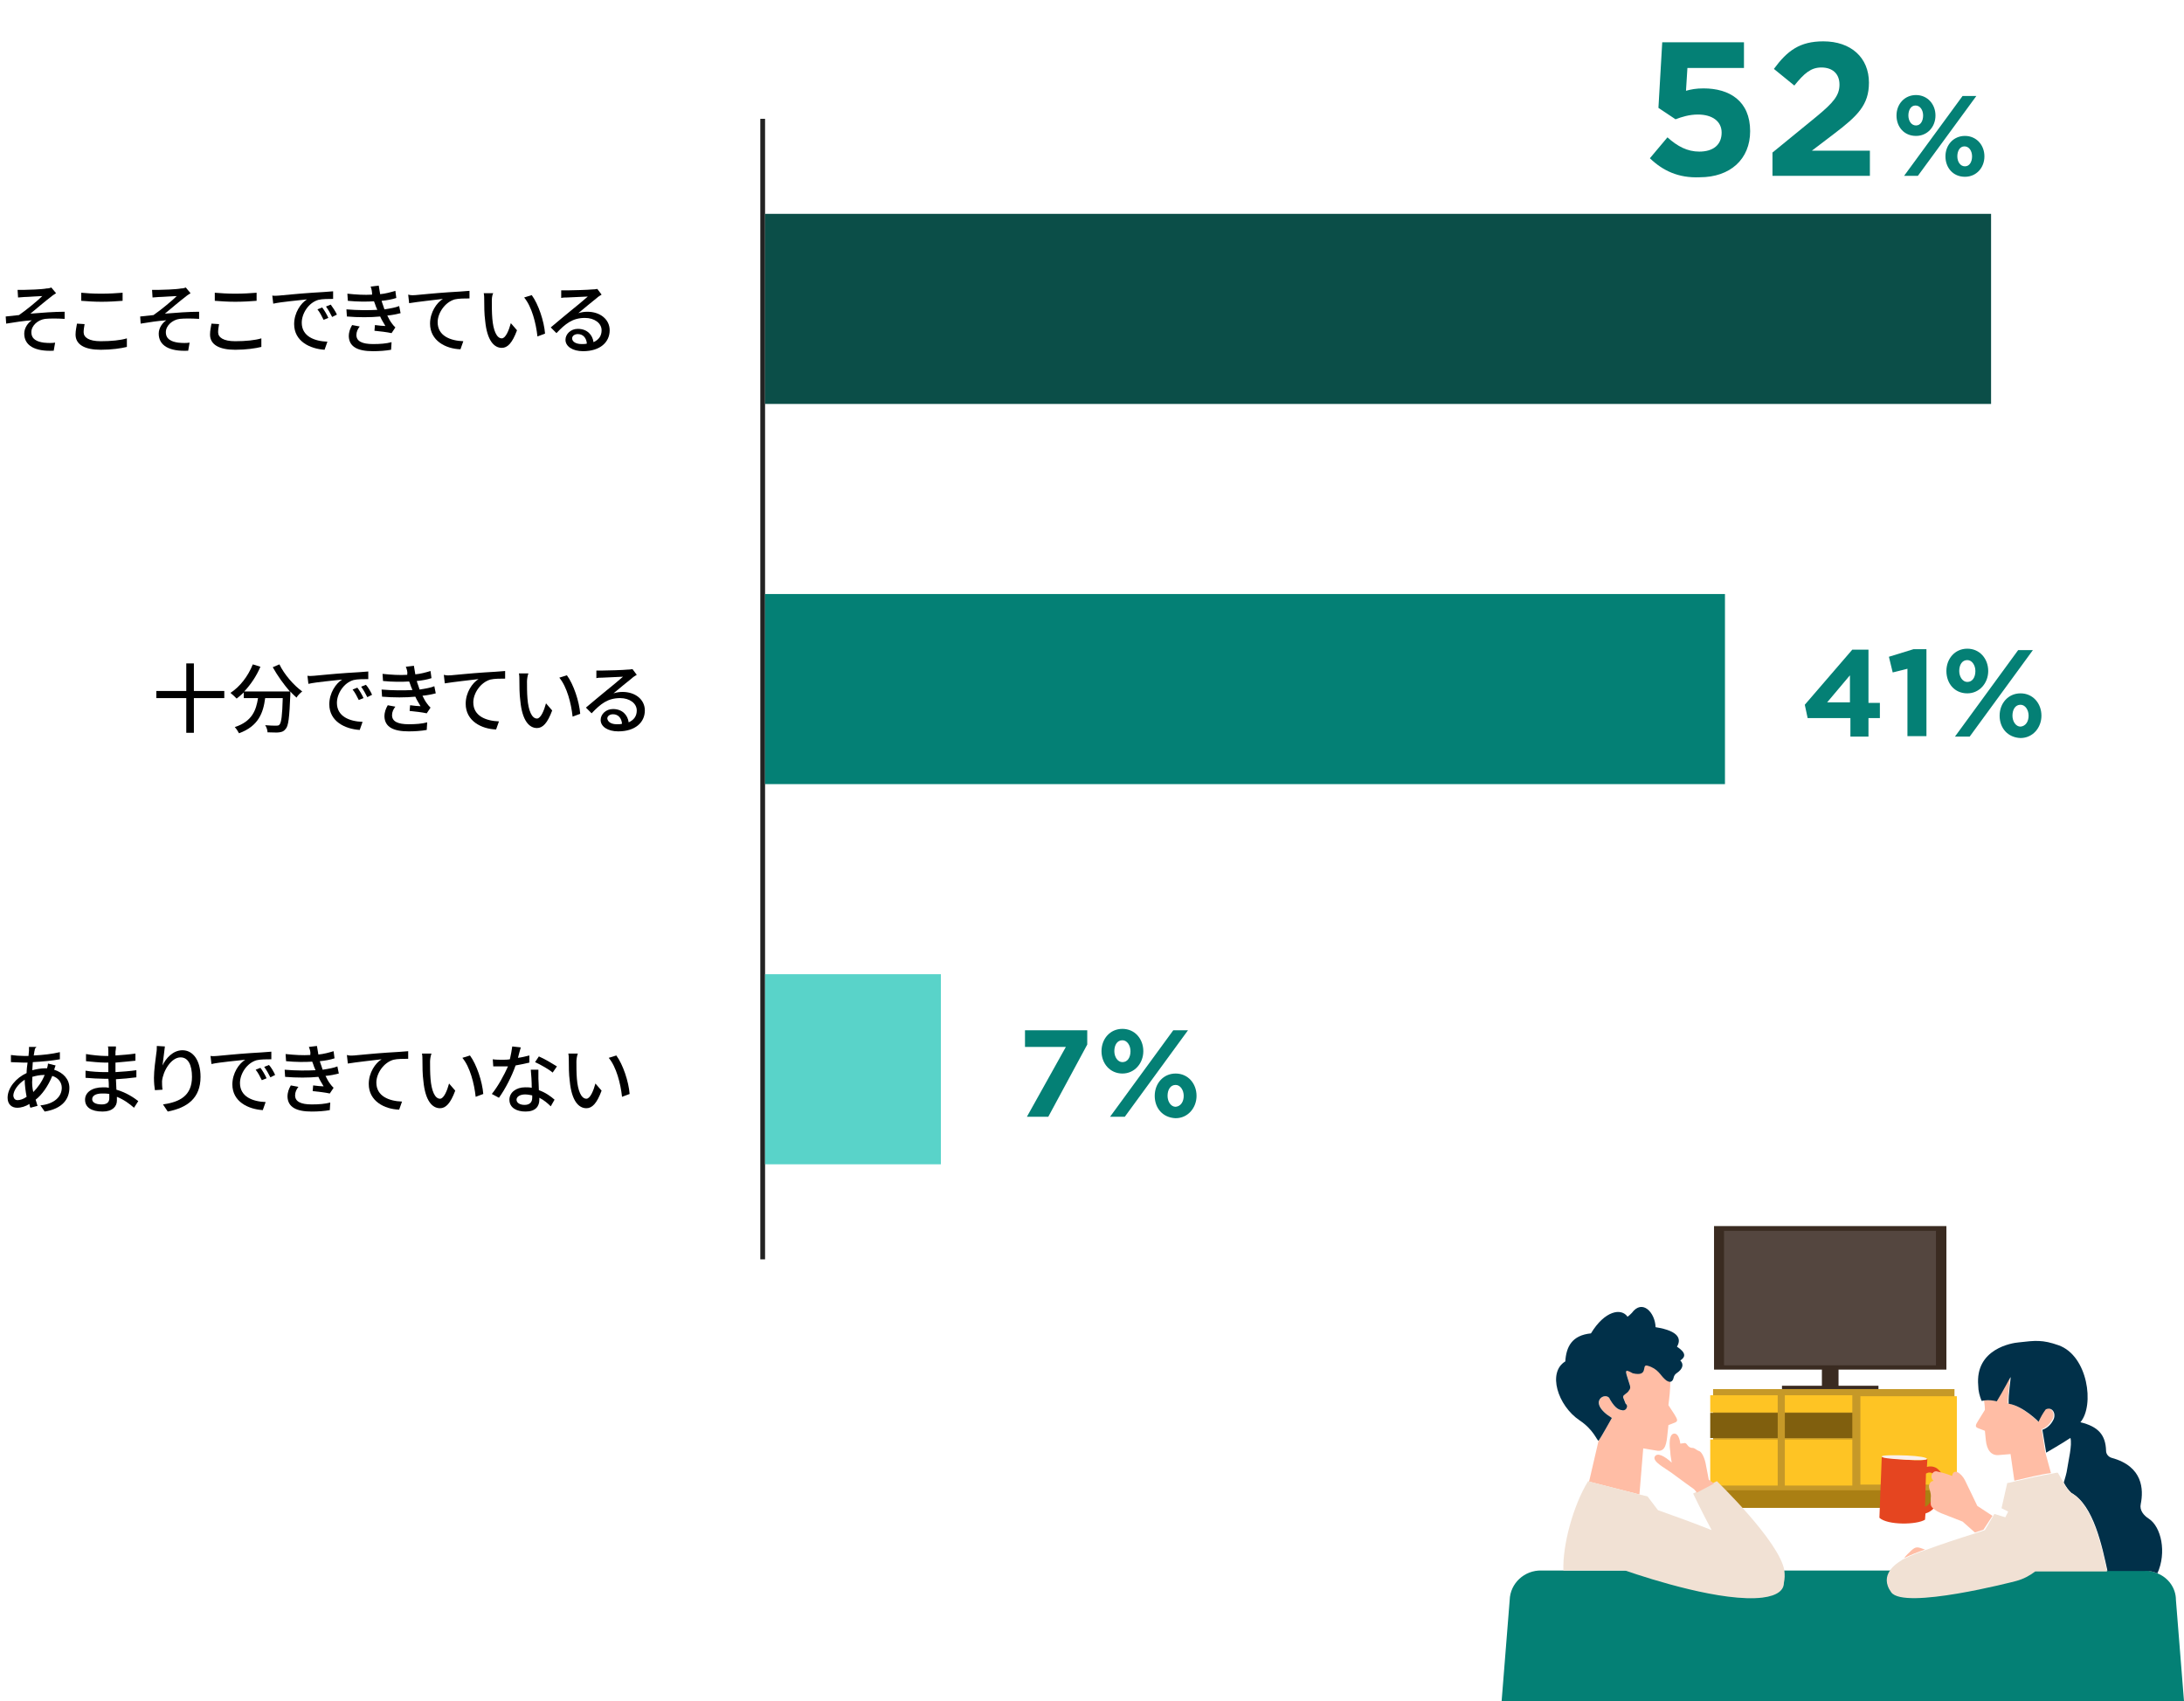 <?xml version="1.0" encoding="utf-8"?>
<!-- Generator: Adobe Illustrator 26.3.1, SVG Export Plug-In . SVG Version: 6.00 Build 0)  -->
<svg version="1.1" id="レイヤー_1" xmlns="http://www.w3.org/2000/svg" xmlns:xlink="http://www.w3.org/1999/xlink" x="0px"
	 y="0px" viewBox="0 0 459.6 358" style="enable-background:new 0 0 459.6 358;" xml:space="preserve">
<style type="text/css">
	.st0{enable-background:new    ;}
	.st1{fill:#048075;}
	.st2{fill:#222222;}
	.st3{fill:none;stroke:#222222;}
	.st4{fill:#0B4E48;}
	.st5{fill:#59D3C9;}
	.st6{fill:#AA7F13;}
	.st7{fill:#C69928;}
	.st8{fill:#FEC424;}
	.st9{fill:#805F0E;}
	.st10{fill:#3A2B21;}
	.st11{fill:#54463F;}
	.st12{fill:#FFBDA5;}
	.st13{fill:#013049;}
	.st14{fill:#F1E1D4;}
	.st15{fill:#E54520;}
	.st16{fill:#F9F0ED;}
</style>
<g id="グループ_7757" transform="translate(-780 -2143)">
	<g class="st0">
		<path class="st1" d="M1127.2,2176.3l3.7-4.4c2.1,1.9,4.2,3,6.7,3c2.9,0,4.7-1.4,4.7-4c0-2.4-2-3.8-5-3.8c-1.8,0-3.4,0.5-4.7,1
			l-3.6-2.4l0.8-13.8h17.2v5.4h-11.9l-0.3,4.8c1.1-0.3,2.1-0.5,3.7-0.5c5.4,0,9.8,2.6,9.8,9c0,5.9-4.2,9.7-10.6,9.7
			C1133.2,2180.5,1129.9,2178.9,1127.2,2176.3z"/>
		<path class="st1" d="M1153,2175.1l9.3-7.6c3.5-2.9,4.8-4.4,4.8-6.7c0-2.4-1.6-3.6-3.8-3.6c-2.2,0-3.6,1.2-5.7,3.8l-4.3-3.5
			c2.8-3.8,5.4-5.8,10.4-5.8c5.8,0,9.6,3.4,9.6,8.7c0,4.7-2.4,7-7.4,10.8l-4.6,3.5h12.2v5.3H1153V2175.1z"/>
	</g>
	<g class="st0">
		<path class="st1" d="M1179.1,2167.3c0-2.4,1.7-4.3,4.1-4.3c2.4,0,4.1,1.9,4.1,4.3c0,2.4-1.7,4.3-4.1,4.3
			C1180.7,2171.6,1179.1,2169.7,1179.1,2167.3z M1193,2163.2h2.9l-12.3,16.8h-2.9L1193,2163.2z M1184.7,2167.3
			c0-1.1-0.6-2.1-1.6-2.1c-1,0-1.5,1-1.5,2.1c0,1.1,0.6,2.1,1.6,2.1C1184.2,2169.4,1184.7,2168.4,1184.7,2167.3z M1189.4,2175.9
			c0-2.4,1.7-4.3,4.1-4.3c2.4,0,4.1,1.9,4.1,4.3c0,2.4-1.7,4.3-4.1,4.3C1191,2180.2,1189.4,2178.3,1189.4,2175.9z M1195,2175.9
			c0-1.1-0.6-2.1-1.6-2.1c-1,0-1.5,1-1.5,2.1c0,1.1,0.6,2.1,1.6,2.1C1194.5,2178,1195,2177,1195,2175.9z"/>
	</g>
	<g id="長方形_2471" transform="translate(940 2168)">
		<rect class="st2" width="1" height="240"/>
		<rect x="0.5" y="0.5" class="st3" width="0" height="239"/>
	</g>
	<rect id="長方形_2473" x="941" y="2188" class="st4" width="258" height="40"/>
	<rect id="長方形_2476" x="941" y="2268" class="st1" width="202" height="40"/>
	<rect id="長方形_2478" x="941" y="2348" class="st5" width="37" height="40"/>
	<g class="st0">
		<path d="M787.3,2364c-0.1,0.3-0.1,0.7-0.2,1.1c2-0.1,3.8-0.3,5.5-0.7l0,1.5c-1.6,0.3-3.8,0.5-5.7,0.6c0,0.5-0.1,1.1-0.1,1.7
			c0.8-0.2,1.8-0.4,2.6-0.4c0.2,0,0.3,0,0.5,0c0.1-0.3,0.2-0.8,0.2-1l1.6,0.4c-0.1,0.2-0.2,0.6-0.3,0.9c1.9,0.6,3.2,2,3.2,3.8
			c0,2.3-1.4,4.4-5.2,5l-0.9-1.3c3-0.3,4.5-1.9,4.5-3.7c0-1.1-0.7-2.1-2-2.5c-0.9,2.2-2.2,4-3.5,5c0.1,0.4,0.3,0.9,0.4,1.3l-1.5,0.4
			c-0.1-0.2-0.2-0.5-0.2-0.8c-0.8,0.5-1.7,0.8-2.6,0.8c-1.1,0-2-0.7-2-2.1c0-2.1,1.8-4.2,4-5.2c0-0.7,0.1-1.5,0.2-2.2
			c-0.3,0-0.5,0-0.8,0c-0.8,0-2-0.1-2.7-0.1l0-1.5c0.6,0.1,2,0.2,2.8,0.2c0.3,0,0.6,0,0.9,0c0-0.4,0.1-0.8,0.1-1.1
			c0-0.3,0-0.6,0-0.8l1.6,0C787.4,2363.5,787.3,2363.8,787.3,2364z M783.7,2374.5c0.5,0,1.2-0.2,1.9-0.7c-0.2-1.1-0.4-2.4-0.4-3.6
			c-1.4,0.9-2.4,2.3-2.4,3.4C782.9,2374.2,783.2,2374.5,783.7,2374.5z M787,2372.8c0.9-0.9,1.8-2.1,2.4-3.6h-0.1
			c-1,0-1.8,0.2-2.5,0.4c0,0.1,0,0.3,0,0.4C786.7,2371,786.8,2371.9,787,2372.8z"/>
		<path d="M804.3,2364.3c0,0.2,0,0.5,0,0.8c1.4-0.1,2.8-0.2,4.2-0.4v1.5c-1.2,0.1-2.7,0.3-4.2,0.4c0,0.7,0,1.5,0,2
			c1.6-0.1,3-0.2,4.4-0.4l0,1.5c-1.5,0.2-2.8,0.3-4.3,0.4c0,0.7,0.1,1.5,0.1,2.2c2.1,0.6,3.7,1.7,4.6,2.4l-0.9,1.4
			c-0.9-0.8-2.1-1.7-3.6-2.3c0,0.3,0,0.6,0,0.8c0,1.2-0.9,2.3-3,2.3c-2.4,0-3.7-0.9-3.7-2.5c0-1.5,1.4-2.6,3.8-2.6
			c0.4,0,0.8,0,1.2,0.1c0-0.6,0-1.3-0.1-1.9c-0.3,0-0.6,0-0.9,0c-1,0-2.8-0.1-3.9-0.2l0-1.5c1.1,0.2,3,0.3,4,0.3c0.3,0,0.5,0,0.8,0
			c0-0.7,0-1.3,0-2c-0.2,0-0.4,0-0.7,0c-1.1,0-3-0.2-4-0.3l0-1.5c1.1,0.2,3,0.4,4,0.4c0.2,0,0.5,0,0.7,0c0-0.4,0-0.7,0-1
			s0-0.8-0.1-1h1.7C804.4,2363.5,804.4,2363.8,804.3,2364.3z M801.4,2375.4c0.9,0,1.6-0.3,1.6-1.3c0-0.2,0-0.5,0-0.9
			c-0.5-0.1-1-0.1-1.5-0.1c-1.4,0-2.1,0.5-2.1,1.2C799.4,2374.9,800,2375.4,801.4,2375.4z"/>
		<path d="M814.2,2367.2c0.7-1.5,2.2-3.2,4.2-3.2c2.2,0,3.8,2.1,3.8,5.6c0,4.5-2.8,6.5-6.9,7.3l-1-1.5c3.5-0.5,6.1-1.8,6.1-5.8
			c0-2.5-0.8-4.1-2.4-4.1c-2,0-3.7,2.9-3.9,5c0,0.5,0,1.1,0.1,1.8l-1.6,0.1c-0.1-0.6-0.2-1.5-0.2-2.6c0-1.5,0.3-3.7,0.5-5.2
			c0.1-0.5,0.1-1.1,0.1-1.5l1.7,0.1C814.6,2364.3,814.3,2366.2,814.2,2367.2z"/>
		<path d="M825.7,2365.2c1.2-0.1,4-0.4,7-0.6c1.7-0.1,3.3-0.2,4.4-0.3v1.6c-0.9,0-2.3,0-3.1,0.2c-2.1,0.6-3.5,2.9-3.5,4.8
			c0,2.9,2.7,3.9,5.4,4l-0.6,1.7c-3.1-0.2-6.4-1.8-6.4-5.4c0-2.4,1.4-4.4,2.7-5.2c-1.6,0.2-5.3,0.5-7.1,0.9l-0.2-1.7
			C824.8,2365.3,825.4,2365.2,825.7,2365.2z M836.1,2369.9l-1,0.4c-0.4-0.8-0.8-1.6-1.3-2.2l1-0.4
			C835.2,2368.2,835.8,2369.2,836.1,2369.9z M837.9,2369.2l-1,0.5c-0.4-0.8-0.8-1.5-1.3-2.2l1-0.4
			C837,2367.5,837.6,2368.5,837.9,2369.2z"/>
		<path d="M845,2363.3l1.7-0.2c0.1,0.6,0.2,1.2,0.3,1.8c1.1-0.1,2.2-0.4,3.2-0.7l0.2,1.5c-0.9,0.3-2,0.5-3.1,0.6
			c0.1,0.3,0.2,0.7,0.3,0.9c0.1,0.3,0.2,0.6,0.3,0.9c1.3-0.2,2.4-0.4,3.1-0.7l0.3,1.5c-0.8,0.2-1.7,0.4-2.8,0.5
			c0.3,0.6,0.6,1.2,1,1.7c0.2,0.3,0.4,0.5,0.7,0.8l-0.8,1.2c-0.9-0.2-2.5-0.4-3.6-0.5l0.1-1.2c0.8,0.1,1.7,0.2,2.2,0.2
			c-0.4-0.7-0.8-1.3-1.1-2c-2,0.2-4.6,0.2-7,0l-0.1-1.5c2.4,0.2,4.7,0.2,6.5,0.1c-0.1-0.2-0.2-0.5-0.3-0.7c-0.1-0.4-0.3-0.8-0.4-1.1
			c-1.5,0.1-3.5,0.1-5.5-0.1l-0.1-1.5c1.9,0.2,3.6,0.3,5.2,0.2c0,0,0-0.1,0-0.1C845.4,2364.4,845.2,2363.8,845,2363.3z
			 M842.1,2373.5c0,1.3,1.2,1.9,3.5,1.9c1.5,0,2.8-0.1,3.9-0.4l-0.1,1.6c-1.1,0.2-2.5,0.3-3.8,0.3c-3.2,0-5-0.9-5.1-3.1
			c0-1,0.3-1.7,0.7-2.4l1.6,0.3C842.4,2372.2,842.1,2372.8,842.1,2373.5z"/>
		<path d="M854.5,2365.1c1.2-0.1,4-0.4,7-0.6c1.7-0.1,3.3-0.2,4.4-0.3v1.6c-0.9,0-2.3,0-3.1,0.2c-2.1,0.6-3.6,2.9-3.6,4.8
			c0,2.9,2.7,3.9,5.4,4l-0.6,1.7c-3.1-0.1-6.4-1.8-6.4-5.4c0-2.4,1.4-4.4,2.7-5.2c-1.6,0.2-5.3,0.6-7.1,0.9l-0.2-1.8
			C853.6,2365.2,854.2,2365.1,854.5,2365.1z"/>
		<path d="M870.5,2366.4c0,1,0,2.4,0.1,3.6c0.2,2.5,0.9,4.2,2,4.2c0.8,0,1.5-1.7,1.9-3.2l1.3,1.5c-1,2.7-2,3.7-3.2,3.7
			c-1.6,0-3.1-1.5-3.5-5.7c-0.2-1.4-0.2-3.3-0.2-4.3c0-0.4,0-1.1-0.1-1.5l2,0C870.6,2365.2,870.5,2366,870.5,2366.4z M881.7,2373.2
			l-1.6,0.6c-0.3-2.8-1.2-6.3-2.8-8.2l1.6-0.5C880.3,2367,881.5,2370.6,881.7,2373.2z"/>
		<path d="M889,2365.6c0.8-0.1,1.6-0.3,2.4-0.5l0,1.5c-0.8,0.2-1.8,0.4-2.9,0.6c-0.8,2.3-2.2,5-3.5,6.8l-1.5-0.8
			c1.3-1.6,2.6-4,3.4-5.8c-0.4,0-0.8,0-1.2,0c-0.6,0-1.3,0-1.9,0l-0.1-1.5c0.6,0.1,1.4,0.1,2,0.1c0.5,0,1.1,0,1.6-0.1
			c0.2-0.9,0.4-1.9,0.5-2.7l1.8,0.2C889.5,2363.8,889.2,2364.7,889,2365.6z M893.3,2370c0,0.5,0.1,1.5,0.1,2.4
			c1.4,0.5,2.5,1.3,3.3,2l-0.8,1.4c-0.6-0.6-1.4-1.3-2.4-1.8c0,0.2,0,0.3,0,0.4c0,1.4-0.8,2.5-2.9,2.5c-1.9,0-3.4-0.8-3.4-2.5
			c0-1.5,1.4-2.6,3.3-2.6c0.5,0,0.9,0,1.4,0.1c0-1.3-0.1-2.8-0.2-3.8h1.6C893.3,2368.8,893.3,2369.4,893.3,2370z M890.4,2375.5
			c1.2,0,1.6-0.7,1.6-1.5c0-0.1,0-0.3,0-0.5c-0.5-0.1-1-0.2-1.5-0.2c-1.1,0-1.8,0.5-1.8,1.1C888.7,2375,889.3,2375.5,890.4,2375.5z
			 M892.6,2366.5l0.8-1.2c1.2,0.5,3,1.6,3.8,2.1l-0.9,1.3C895.5,2368,893.7,2367,892.6,2366.5z"/>
		<path d="M901.3,2366.4c0,1,0,2.4,0.1,3.6c0.2,2.5,0.9,4.2,2,4.2c0.8,0,1.5-1.7,1.9-3.2l1.3,1.5c-1,2.7-2,3.7-3.2,3.7
			c-1.6,0-3.1-1.5-3.5-5.7c-0.2-1.4-0.2-3.3-0.2-4.3c0-0.4,0-1.1-0.1-1.5l2,0C901.4,2365.2,901.3,2366,901.3,2366.4z M912.5,2373.2
			l-1.6,0.6c-0.3-2.8-1.2-6.3-2.8-8.2l1.6-0.5C911.1,2367,912.3,2370.6,912.5,2373.2z"/>
	</g>
	<g class="st0">
		<path d="M827.2,2289.9h-6.4v7.3h-1.6v-7.3h-6.3v-1.5h6.3v-5.8h1.6v5.8h6.4V2289.9z"/>
		<path d="M838.8,2282.8c1,2.1,3,4.4,4.8,5.7c-0.4,0.3-1,0.9-1.2,1.3c-0.4-0.4-0.9-0.8-1.3-1.3c0,0.1,0,0.5,0,0.6
			c-0.2,4.9-0.4,6.7-1,7.3c-0.4,0.5-0.7,0.6-1.3,0.7c-0.5,0.1-1.5,0-2.5,0c0-0.4-0.2-1.1-0.5-1.5c1,0.1,1.9,0.1,2.3,0.1
			c0.3,0,0.5,0,0.7-0.2c0.4-0.4,0.6-1.9,0.7-5.6h-3.7c-0.4,3.1-1.4,5.9-5.5,7.4c-0.2-0.4-0.6-1-0.9-1.3c3.7-1.2,4.5-3.6,4.9-6.1h-3
			v-1.2c-0.5,0.5-1,0.9-1.5,1.3c-0.3-0.3-0.9-0.9-1.3-1.2c2-1.3,3.7-3.5,4.7-6l1.6,0.5c-0.8,1.9-2,3.7-3.4,5.2h9.6
			c-1.3-1.5-2.6-3.3-3.6-5.1L838.8,2282.8z"/>
		<path d="M846.1,2285.2c1.2-0.1,4-0.4,7-0.6c1.7-0.1,3.3-0.2,4.4-0.3v1.6c-0.9,0-2.3,0-3.1,0.2c-2.1,0.6-3.5,2.9-3.5,4.8
			c0,2.9,2.7,3.9,5.4,4l-0.6,1.7c-3.1-0.2-6.4-1.8-6.4-5.4c0-2.4,1.4-4.4,2.7-5.2c-1.6,0.2-5.3,0.5-7.1,0.9l-0.2-1.7
			C845.2,2285.3,845.8,2285.2,846.1,2285.2z M856.5,2289.9l-1,0.4c-0.4-0.8-0.8-1.6-1.3-2.2l1-0.4
			C855.6,2288.2,856.2,2289.2,856.5,2289.9z M858.3,2289.2l-1,0.5c-0.4-0.8-0.8-1.5-1.3-2.2l1-0.4
			C857.4,2287.5,858,2288.5,858.3,2289.2z"/>
		<path d="M865.4,2283.3l1.7-0.2c0.1,0.6,0.2,1.2,0.3,1.8c1.1-0.1,2.2-0.4,3.2-0.7l0.2,1.5c-0.9,0.3-2,0.5-3.1,0.6
			c0.1,0.3,0.2,0.7,0.3,0.9c0.1,0.3,0.2,0.6,0.3,0.9c1.3-0.2,2.4-0.4,3.1-0.7l0.3,1.5c-0.8,0.2-1.7,0.4-2.8,0.5
			c0.3,0.6,0.6,1.2,1,1.7c0.2,0.3,0.4,0.5,0.7,0.8l-0.8,1.2c-0.9-0.2-2.5-0.4-3.6-0.5l0.1-1.2c0.8,0.1,1.7,0.2,2.2,0.2
			c-0.4-0.7-0.8-1.3-1.1-2c-2,0.2-4.6,0.2-7,0l-0.1-1.5c2.4,0.2,4.7,0.2,6.5,0.1c-0.1-0.2-0.2-0.5-0.3-0.7c-0.1-0.4-0.3-0.8-0.4-1.1
			c-1.5,0.1-3.5,0.1-5.5-0.1l-0.1-1.5c1.9,0.2,3.6,0.3,5.2,0.2c0,0,0-0.1,0-0.1C865.8,2284.4,865.6,2283.8,865.4,2283.3z
			 M862.5,2293.5c0,1.3,1.2,1.9,3.5,1.9c1.5,0,2.8-0.1,3.9-0.4l-0.1,1.6c-1.1,0.2-2.5,0.3-3.8,0.3c-3.2,0-5-0.9-5.1-3.1
			c0-1,0.3-1.7,0.7-2.4l1.6,0.3C862.8,2292.2,862.5,2292.8,862.5,2293.5z"/>
		<path d="M874.9,2285.1c1.2-0.1,4-0.4,7-0.6c1.7-0.1,3.3-0.2,4.4-0.3v1.6c-0.9,0-2.3,0-3.1,0.2c-2.1,0.6-3.6,2.9-3.6,4.8
			c0,2.9,2.7,3.9,5.4,4l-0.6,1.7c-3.1-0.1-6.4-1.8-6.4-5.4c0-2.4,1.4-4.4,2.7-5.2c-1.6,0.2-5.3,0.6-7.1,0.9l-0.2-1.8
			C874,2285.2,874.6,2285.1,874.9,2285.1z"/>
		<path d="M890.9,2286.4c0,1,0,2.4,0.1,3.6c0.2,2.5,0.9,4.2,2,4.2c0.8,0,1.5-1.7,1.9-3.2l1.3,1.5c-1,2.7-2,3.7-3.2,3.7
			c-1.6,0-3.1-1.5-3.5-5.7c-0.2-1.4-0.2-3.3-0.2-4.3c0-0.4,0-1.1-0.1-1.5l2,0C891,2285.2,890.9,2286,890.9,2286.4z M902.1,2293.2
			l-1.6,0.6c-0.3-2.8-1.2-6.3-2.8-8.2l1.6-0.5C900.7,2287,901.9,2290.6,902.1,2293.2z"/>
		<path d="M906.8,2284.1c0.8,0,4.5-0.1,5.3-0.2c0.6,0,0.8-0.1,1-0.1l0.9,1.2c-0.3,0.2-0.7,0.4-1,0.7c-0.8,0.6-2.8,2.3-3.9,3.2
			c0.6-0.2,1.3-0.3,1.9-0.3c2.7,0,4.7,1.6,4.7,3.9c0,2.5-2,4.4-5.6,4.4c-2.2,0-3.7-1-3.7-2.4c0-1.2,1.1-2.3,2.6-2.3
			c2,0,3.1,1.3,3.3,2.8c1.1-0.5,1.7-1.3,1.7-2.5c0-1.5-1.5-2.6-3.5-2.6c-2.6,0-4.1,1.2-6,3.2l-1.2-1.2c1.2-1,3.2-2.7,4.2-3.5
			c0.9-0.7,2.8-2.3,3.6-3c-0.8,0-3.6,0.2-4.4,0.2c-0.4,0-0.8,0-1.2,0.1l0-1.6C905.9,2284.1,906.4,2284.1,906.8,2284.1z
			 M909.8,2295.4c0.4,0,0.8,0,1.1-0.1c-0.1-1.2-0.8-2-1.9-2c-0.7,0-1.2,0.4-1.2,0.9C907.9,2294.9,908.6,2295.4,909.8,2295.4z"/>
	</g>
	<g class="st0">
		<path d="M785,2204c0.7,0,3.9-0.1,4.8-0.3c0.4,0,0.8-0.1,1-0.2l1,1.2c-0.3,0.2-0.8,0.5-1,0.7c-1.2,0.9-3.2,2.6-4.4,3.6
			c2.3-0.2,5.1-0.4,7.2-0.4l0,1.5c-1.6-0.1-3.1-0.1-4.1,0c-1.5,0.2-2.9,1.4-2.9,2.8c0,1.5,1.2,2,2.6,2.2c0.9,0.1,1.8,0.1,2.4,0
			l-0.3,1.7c-4,0.2-6.2-1.1-6.2-3.6c0-1.2,0.8-2.3,1.6-2.8c-1.6,0.1-3.6,0.4-5.4,0.7l-0.1-1.5c0.9-0.1,2-0.2,2.8-0.3
			c1.6-1.1,4-3.1,4.9-4c-0.7,0-3.1,0.2-3.8,0.2c-0.4,0-0.9,0.1-1.3,0.1l-0.1-1.6C784,2204,784.4,2204,785,2204z"/>
		<path d="M797.6,2212.9c0,1.1,1.1,1.9,3.6,1.9c2.2,0,4.2-0.2,5.5-0.6l0,1.8c-1.2,0.3-3.2,0.6-5.5,0.6c-3.4,0-5.3-1.1-5.3-3.2
			c0-0.9,0.2-1.6,0.3-2.3l1.6,0.1C797.7,2211.8,797.6,2212.4,797.6,2212.9z M801.3,2204.8c1.6,0,3.3-0.1,4.5-0.2v1.7
			c-1.1,0.1-3,0.2-4.4,0.2c-1.6,0-3-0.1-4.3-0.2v-1.7C798.1,2204.7,799.6,2204.8,801.3,2204.8z"/>
		<path d="M813.3,2204c0.7,0,3.9-0.1,4.8-0.3c0.4,0,0.8-0.1,1-0.2l1,1.2c-0.3,0.2-0.8,0.5-1,0.7c-1.2,0.9-3.2,2.6-4.4,3.6
			c2.3-0.2,5.1-0.4,7.2-0.4l0,1.5c-1.6-0.1-3.1-0.1-4.1,0c-1.5,0.2-2.9,1.4-2.9,2.8c0,1.5,1.2,2,2.6,2.2c0.9,0.1,1.8,0.1,2.4,0
			l-0.3,1.7c-4,0.2-6.2-1.1-6.2-3.6c0-1.2,0.8-2.3,1.6-2.8c-1.6,0.1-3.6,0.4-5.4,0.7l-0.1-1.5c0.9-0.1,2-0.2,2.8-0.3
			c1.6-1.1,4-3.1,4.9-4c-0.7,0-3.1,0.2-3.8,0.2c-0.4,0-0.9,0.1-1.3,0.1l-0.1-1.6C812.3,2204,812.7,2204,813.3,2204z"/>
		<path d="M825.9,2212.9c0,1.1,1.1,1.9,3.6,1.9c2.2,0,4.2-0.2,5.5-0.6l0,1.8c-1.2,0.3-3.2,0.6-5.5,0.6c-3.4,0-5.3-1.1-5.3-3.2
			c0-0.9,0.2-1.6,0.3-2.3l1.6,0.1C826,2211.8,825.9,2212.4,825.9,2212.9z M829.5,2204.8c1.6,0,3.3-0.1,4.5-0.2v1.7
			c-1.1,0.1-3,0.2-4.5,0.2c-1.6,0-3-0.1-4.3-0.2v-1.7C826.4,2204.7,827.9,2204.8,829.5,2204.8z"/>
		<path d="M838.7,2205.2c1.2-0.1,4-0.4,7-0.6c1.7-0.1,3.3-0.2,4.4-0.3v1.6c-0.9,0-2.3,0-3.1,0.2c-2.1,0.6-3.5,2.9-3.5,4.8
			c0,2.9,2.7,3.9,5.4,4l-0.6,1.7c-3.1-0.2-6.4-1.8-6.4-5.4c0-2.4,1.4-4.4,2.7-5.2c-1.6,0.2-5.3,0.5-7.1,0.9l-0.2-1.7
			C837.8,2205.3,838.4,2205.2,838.7,2205.2z M849.1,2209.9l-1,0.4c-0.4-0.8-0.8-1.6-1.3-2.2l1-0.4
			C848.2,2208.2,848.8,2209.2,849.1,2209.9z M850.9,2209.2l-1,0.5c-0.4-0.8-0.8-1.5-1.3-2.2l1-0.4
			C849.9,2207.5,850.6,2208.5,850.9,2209.2z"/>
		<path d="M858,2203.3l1.7-0.2c0.1,0.6,0.2,1.2,0.3,1.8c1.1-0.1,2.2-0.4,3.2-0.7l0.2,1.5c-0.9,0.3-2,0.5-3.1,0.6
			c0.1,0.3,0.2,0.7,0.3,0.9c0.1,0.3,0.2,0.6,0.3,0.9c1.3-0.2,2.4-0.4,3.1-0.7l0.3,1.5c-0.8,0.2-1.7,0.4-2.8,0.5
			c0.3,0.6,0.6,1.2,1,1.7c0.2,0.3,0.4,0.5,0.7,0.8l-0.8,1.2c-0.9-0.2-2.5-0.4-3.6-0.5l0.1-1.2c0.8,0.1,1.7,0.2,2.2,0.2
			c-0.4-0.7-0.8-1.3-1.1-2c-2,0.2-4.6,0.2-7,0l-0.1-1.5c2.4,0.2,4.7,0.2,6.5,0.1c-0.1-0.2-0.2-0.5-0.3-0.7c-0.1-0.4-0.3-0.8-0.4-1.1
			c-1.5,0.1-3.5,0.1-5.5-0.1l-0.1-1.5c1.9,0.2,3.6,0.3,5.2,0.2c0,0,0-0.1,0-0.1C858.3,2204.4,858.2,2203.8,858,2203.3z M855,2213.5
			c0,1.3,1.2,1.9,3.5,1.9c1.5,0,2.8-0.1,3.9-0.4l-0.1,1.6c-1.1,0.2-2.5,0.3-3.8,0.3c-3.2,0-5-0.9-5.1-3.1c0-1,0.3-1.7,0.7-2.4
			l1.6,0.3C855.3,2212.2,855,2212.8,855,2213.5z"/>
		<path d="M867.4,2205.1c1.2-0.1,4-0.4,7-0.6c1.7-0.1,3.3-0.2,4.4-0.3v1.6c-0.9,0-2.3,0-3.1,0.2c-2.1,0.6-3.6,2.9-3.6,4.8
			c0,2.9,2.7,3.9,5.4,4l-0.6,1.7c-3.1-0.1-6.4-1.8-6.4-5.4c0-2.4,1.4-4.4,2.7-5.2c-1.6,0.2-5.3,0.6-7.1,0.9l-0.2-1.8
			C866.6,2205.2,867.1,2205.1,867.4,2205.1z"/>
		<path d="M883.5,2206.4c0,1,0,2.4,0.1,3.6c0.2,2.5,0.9,4.2,2,4.2c0.8,0,1.5-1.7,1.9-3.2l1.3,1.5c-1,2.7-2,3.7-3.2,3.7
			c-1.6,0-3.1-1.5-3.5-5.7c-0.2-1.4-0.2-3.3-0.2-4.3c0-0.4,0-1.1-0.1-1.5l2,0C883.5,2205.2,883.5,2206,883.5,2206.4z M894.7,2213.2
			l-1.6,0.6c-0.3-2.8-1.2-6.3-2.8-8.2l1.6-0.5C893.3,2207,894.5,2210.6,894.7,2213.2z"/>
		<path d="M899.4,2204.1c0.8,0,4.5-0.1,5.3-0.2c0.6,0,0.8-0.1,1-0.1l0.9,1.2c-0.3,0.2-0.7,0.4-1,0.7c-0.8,0.6-2.8,2.3-3.9,3.2
			c0.6-0.2,1.3-0.3,1.9-0.3c2.7,0,4.7,1.6,4.7,3.9c0,2.5-2,4.4-5.6,4.4c-2.2,0-3.7-1-3.7-2.4c0-1.2,1.1-2.3,2.6-2.3
			c2,0,3.1,1.3,3.3,2.8c1.1-0.5,1.7-1.3,1.7-2.5c0-1.5-1.5-2.6-3.5-2.6c-2.6,0-4.1,1.2-6,3.2l-1.2-1.2c1.2-1,3.2-2.7,4.2-3.5
			c0.9-0.7,2.8-2.3,3.6-3c-0.8,0-3.6,0.2-4.4,0.2c-0.4,0-0.8,0-1.2,0.1l0-1.6C898.5,2204.1,899,2204.1,899.4,2204.1z M902.4,2215.4
			c0.4,0,0.8,0,1.1-0.1c-0.1-1.2-0.8-2-1.9-2c-0.7,0-1.2,0.4-1.2,0.9C900.4,2214.9,901.2,2215.4,902.4,2215.4z"/>
	</g>
	<g class="st0">
		<path class="st1" d="M1169.3,2294.1h-8.9l-0.6-2.8l10-11.6h3.4v11.2h2.4v3.2h-2.4v3.9h-3.8V2294.1z M1169.3,2290.8v-5.7l-4.8,5.7
			H1169.3z"/>
		<path class="st1" d="M1181.5,2283.7l-3.2,0.8l-0.8-3.3l5.2-1.6h2.7v18.3h-4V2283.7z"/>
		<path class="st1" d="M1189.6,2284.2c0-2.6,1.8-4.7,4.4-4.7c2.6,0,4.4,2.1,4.4,4.7c0,2.5-1.8,4.7-4.4,4.7
			C1191.3,2288.9,1189.6,2286.8,1189.6,2284.2z M1204.7,2279.8h3.1l-13.3,18.2h-3.1L1204.7,2279.8z M1195.7,2284.2
			c0-1.2-0.7-2.3-1.7-2.3c-1.1,0-1.7,1-1.7,2.3c0,1.2,0.7,2.3,1.7,2.3C1195.1,2286.5,1195.7,2285.5,1195.7,2284.2z M1200.8,2293.6
			c0-2.6,1.8-4.7,4.4-4.7c2.6,0,4.4,2.1,4.4,4.7c0,2.5-1.8,4.7-4.4,4.7C1202.5,2298.2,1200.8,2296.2,1200.8,2293.6z M1206.9,2293.6
			c0-1.2-0.7-2.3-1.7-2.3c-1.1,0-1.7,1-1.7,2.3c0,1.2,0.7,2.3,1.7,2.3C1206.3,2295.8,1206.9,2294.8,1206.9,2293.6z"/>
	</g>
	<g class="st0">
		<path class="st1" d="M1004.3,2363.3h-8.6v-3.5h13.1v3l-8.2,15.2h-4.5L1004.3,2363.3z"/>
		<path class="st1" d="M1011.8,2364.2c0-2.6,1.8-4.7,4.4-4.7c2.6,0,4.4,2.1,4.4,4.7c0,2.5-1.8,4.7-4.4,4.7
			C1013.6,2368.9,1011.8,2366.8,1011.8,2364.2z M1026.9,2359.8h3.1l-13.3,18.2h-3.1L1026.9,2359.8z M1017.9,2364.2
			c0-1.2-0.7-2.3-1.7-2.3c-1.1,0-1.7,1-1.7,2.3c0,1.2,0.7,2.3,1.7,2.3C1017.3,2366.5,1017.9,2365.5,1017.9,2364.2z M1023,2373.6
			c0-2.6,1.8-4.7,4.4-4.7c2.6,0,4.4,2.1,4.4,4.7c0,2.5-1.8,4.7-4.4,4.7C1024.7,2378.2,1023,2376.2,1023,2373.6z M1029.1,2373.6
			c0-1.2-0.7-2.3-1.7-2.3c-1.1,0-1.7,1-1.7,2.3c0,1.2,0.7,2.3,1.7,2.3C1028.5,2375.8,1029.1,2374.8,1029.1,2373.6z"/>
	</g>
	<g id="グループ_2973" transform="translate(1096 2399)">
		<rect id="長方形_2494" x="45.4" y="56" class="st6" width="48.8" height="5.3"/>
		<rect id="長方形_2495" x="44.5" y="36.3" class="st7" width="50.8" height="21.3"/>
		<rect id="長方形_2496" x="75.5" y="37.8" class="st8" width="20.3" height="18.6"/>
		<rect id="長方形_2497" x="43.9" y="37.6" class="st8" width="14.2" height="3.6"/>
		<rect id="長方形_2498" x="43.9" y="46.9" class="st8" width="14.2" height="9.7"/>
		<rect id="長方形_2499" x="59.6" y="46.9" class="st8" width="14.2" height="9.7"/>
		<rect id="長方形_2500" x="59.6" y="37.6" class="st8" width="14.2" height="3.6"/>
		<rect id="長方形_2501" x="43.9" y="41.3" class="st9" width="14.2" height="5.3"/>
		<rect id="長方形_2502" x="59.6" y="41.3" class="st9" width="14.2" height="5.3"/>
		<path id="パス_1766" class="st10" d="M44.7,2v30.2h22.7v3.4h-8.4v0.7h20.3v-0.7h-8.4v-3.4h22.7V2H44.7z"/>
		<rect id="長方形_2503" x="46.8" y="3" class="st11" width="44.6" height="28.3"/>
		<g id="グループ_2972" transform="translate(0 18.978)">
			<g id="グループ_2974">
				<path id="パス_1767" class="st1" d="M141.9,61.7c0-2.5-1.6-4.7-3.9-5.6c-0.9-0.4-1.9-0.6-2.8-0.6H8.4
					c-3.6-0.1-6.6,2.7-6.7,6.2L0,83h143.6L141.9,61.7z"/>
				<path id="パス_1768" class="st12" d="M114.4,30.6c-0.2-1-0.7-4.7-0.8-4.8c1.1-0.4,1.9-1.3,2.4-2.3c0.5-1.4-0.5-2.5-1.7-2
					c-0.6,0.8-1.1,1.7-1.5,2.6c0,0-3.1-3.2-6.3-3.8c0-1.9,0.6-5.4,0.4-5.6c-0.1,0.1-1.6,3-2.9,5.1c-0.8-0.2-1.6-0.3-2.5-0.2
					c0.1,0.7,0.2,1.4,0.2,2.1l-1.3,2.1c-0.7,1.1-0.9,1.5,0,1.8l1.3,0.5l0.2,2c0.2,2,1.1,3.3,2.8,3.1l2.4-0.2l0.8,5.6
					c2.2-0.5,5.8-1.4,7.7-1.6L114.4,30.6z M114.4,30.6L114.4,30.6"/>
				<path id="パス_1769" class="st13" d="M138,56.1c2-4.4,0.8-9.8-1.8-11.5c-1.1-0.7-2-1.8-1.7-3.1c0.6-3,0.5-7.9-6.1-9.7
					c-0.7-0.2-1.2-0.8-1.2-1.5c-0.1-3.4-1.7-5.1-5.4-6c3-3.5,1.6-14-4.6-16.2c-3.4-1.2-4.9-1-8.4-0.6c-1.3,0.1-9.2,1.3-8.5,9.1
					c0,1.1,0.3,2.2,0.7,3.2c0,0,0.3,0,0.7-0.1c0.8-0.1,1.7,0,2.5,0.2c1.3-2.1,2.8-5,2.9-5.1c0.1,0.2-0.5,3.7-0.4,5.6
					c3.1,0.5,6.3,3.8,6.3,3.8c0.4-0.9,0.9-1.8,1.5-2.6c1.2-0.6,2.2,0.6,1.7,2c-0.5,1.1-1.3,1.9-2.4,2.3c0,0,0.6,3.7,0.8,4.8
					c0,0,3.3-1.9,5.1-3.1c0.4,1.5-0.4,4.6-0.8,7.2c0,0.1-0.3,1.2-0.6,2.2c0.4,0.8,1,1.6,1.6,2.2c4.7,2.5,6.5,11.4,7.6,16.4h7.8
					C136.1,55.5,137.1,55.7,138,56.1"/>
				<path id="パス_1770" class="st14" d="M119.8,39.1c-0.7-0.6-1.2-1.4-1.6-2.2c-0.4-0.7-0.8-1.4-1.1-1.9c-0.1-0.2-0.6,0-1.2,0.1
					c-1.9,0.3-5.6,1.1-7.7,1.6c-1.1,0.3-1.8,0.4-1.8,0.4l-1.2,5.3l1.4,0.7c0,0-0.2,0.4-0.6,1.2l-2.3-0.7l-0.3,0.5l-1.7,2.9l-1.8,0.6
					c-3.5,1.1-7.5,2.4-10.7,3.6c-1.5,0.5-3,1.1-4.4,1.8c-0.2,0.1-0.5,0.2-0.7,0.4c-1,0.6-4.8,3-2.1,6.7s25.6-2.2,26.3-2.4
					c1.5-0.4,2.8-1.1,4-2h15.1C126.3,50.5,124.4,41.7,119.8,39.1"/>
				<path id="パス_1771" class="st15" d="M80,31.5l-0.5,12.9c1.7,1.6,7.9,1.5,9.6,0.4l0.1-1.3c3-0.9,3.7-5.1,3.8-5.9
					c0.3-1.4-0.3-2.8-1.4-3.6c-0.6-0.4-1.4-0.5-2.1-0.3l0.1-1.7l0,0c0,0.3-1.9,0.4-4.3,0.2S80,31.8,80,31.5L80,31.5z M89.1,42.1
					l0.2-7c0.5-0.3,1-0.3,1.5,0c0.7,0.5,1,1.4,0.8,2.3C91.5,38.5,90.6,41.5,89.1,42.1"/>
				<path id="パス_1772" class="st16" d="M85.3,31.3c2.4,0.1,4.2,0.4,4.2,0.7s-1.9,0.3-4.3,0.2C81.4,32,80,31.8,80,31.5
					S82.9,31.2,85.3,31.3"/>
				<path id="パス_1773" class="st12" d="M103.3,44C103.3,44,103.3,44,103.3,44l-3.2-2.1c0,0-2-4.2-2.6-5.4
					c-0.7-1.4-2.4-2.7-2.7-0.9c-1-0.4-2-0.7-3-0.9c-0.5-0.2-1,0-1.2,0.5c-0.3,0.5-0.1,1.2,0.4,1.5c0,0,0.1,0,0.1,0
					c0,0-0.7-0.3-1.1,0.7c-0.3,0.8,0.5,1.5,0.3,2.9c0,0.4,0,0.8,0,1.2c0,1.2,2.6,2.1,2.6,2.1l4.1,1.6l2.6,2.3l1.8-0.6L103.3,44z"/>
				<path id="パス_1778" class="st12" d="M86.2,51.3c-0.5,0.5-1.1,1-1.5,1.6c1.4-0.7,2.9-1.3,4.4-1.8
					C87.5,50.5,87.2,50.4,86.2,51.3"/>
				<path id="パス_1781" class="st12" d="M29.8,29.8c0,0,1.3,0.2,3,0.5c1.7,0.2,1.9-1.6,2.1-3.5l0.2-1.9l1.3-0.5
					c0.8-0.3,0.6-0.7,0-1.7l-1.3-2c0.2-1.6,0.4-3.3,0.4-5c-0.3,0-0.7-0.1-1.2-0.6c-0.9-0.8-1.4-2.3-3.6-2.8
					c-1.4-0.4,0.4,2.4-3.1,1.6c-1.8-1.1-1.6-0.6-0.9,1.6c0.5,1.5,0.5,1.5-0.1,2.3c-0.7,0.8-1.3,0.8-0.9,1.5l0.4,1
					c0.3,0.3,0.3,0.8,0,1.2c-0.2,0.2-0.4,0.3-0.6,0.3c-0.6,0-1.4-0.1-2.7-2.3c-0.6-1.9-5.1,0.4,0.4,3.9c0,0-2.4,4.3-2.8,4.8l-2,8.6
					L29,39.5L29.8,29.8z"/>
				<path id="パス_1782" class="st13" d="M36.9,8.4c0.9-1.5,0.6-3.3-4.5-4.1c-0.1-3.1-2.8-6-5-3c-0.3,0.3-0.6,0.6-0.9,0.8
					c-1.3-1.9-4.8-1.3-7.7,3.5c-4,0.4-5.2,2.8-5.4,5.9c-3.8,2.3-1.6,9.3,3,12.4c3,2,3.6,4.2,4,4.3l0,0c0.4-0.5,2.8-4.8,2.8-4.8
					c-5.6-3.5-1-5.8-0.4-3.9c1.3,2.2,2.1,2.2,2.7,2.3c0.5,0,0.8-0.3,0.9-0.8c0-0.2-0.1-0.5-0.3-0.6l-0.4-1c-0.4-0.8,0.2-0.8,0.9-1.5
					c0.6-0.8,0.6-0.8,0.1-2.3c-0.7-2.2-0.9-2.6,0.9-1.6c3.5,0.8,1.7-2,3.1-1.6c2.2,0.6,2.7,2,3.6,2.8c0.5,0.5,0.9,0.6,1.2,0.6
					c0.4-0.1,0.6-0.4,0.7-0.9c0.1-0.4,0.3-0.7,0.6-0.9c1.5-1,1.5-2,0.8-2.7C38.7,10.6,38.9,9.7,36.9,8.4"/>
				<path id="パス_1783" class="st14" d="M59.5,55.5c-1-6.1-14.2-18.8-14.2-18.8l-0.8,0.4L40.9,39l-0.6,0.3c0,0,1.7,3.6,3.9,7.7
					c-4-1.6-8.2-3.1-11.3-4.2c-1.3-1.7-2.2-2.9-2.2-2.9L29,39.5l-10.5-2.7l-0.3-0.1c-3.2,5.2-5.4,13.6-5.2,18.8H26
					c5.5,1.9,20.6,6.7,28.9,5.7c3.2-0.4,4.5-1.6,4.5-3.1C59.6,57.2,59.6,56.4,59.5,55.5"/>
				<path id="パス_1784" class="st12" d="M43.6,36.4l-0.7-3.6c0,0-0.5-2.3-1.5-2.5c-0.3-0.1-0.8-0.6-1.2-0.6c-1.2,0-1.1-1.2-1.8-1
					l-0.8,0.1c0,0-0.2-2.3-1.4-2.1c-1.3,0.3-0.7,3.8-0.7,3.8c0,0.8,0.2,1.5,0.3,2.3c-1.4-1.3-3.1-2.3-3.6-1.2
					c-0.4,1,2.1,2.3,3.5,3.3c0.9,0.7,4.8,3.5,4.8,3.5l0.6,0.7l3.6-1.9L43.6,36.4z"/>
			</g>
		</g>
	</g>
</g>
</svg>

